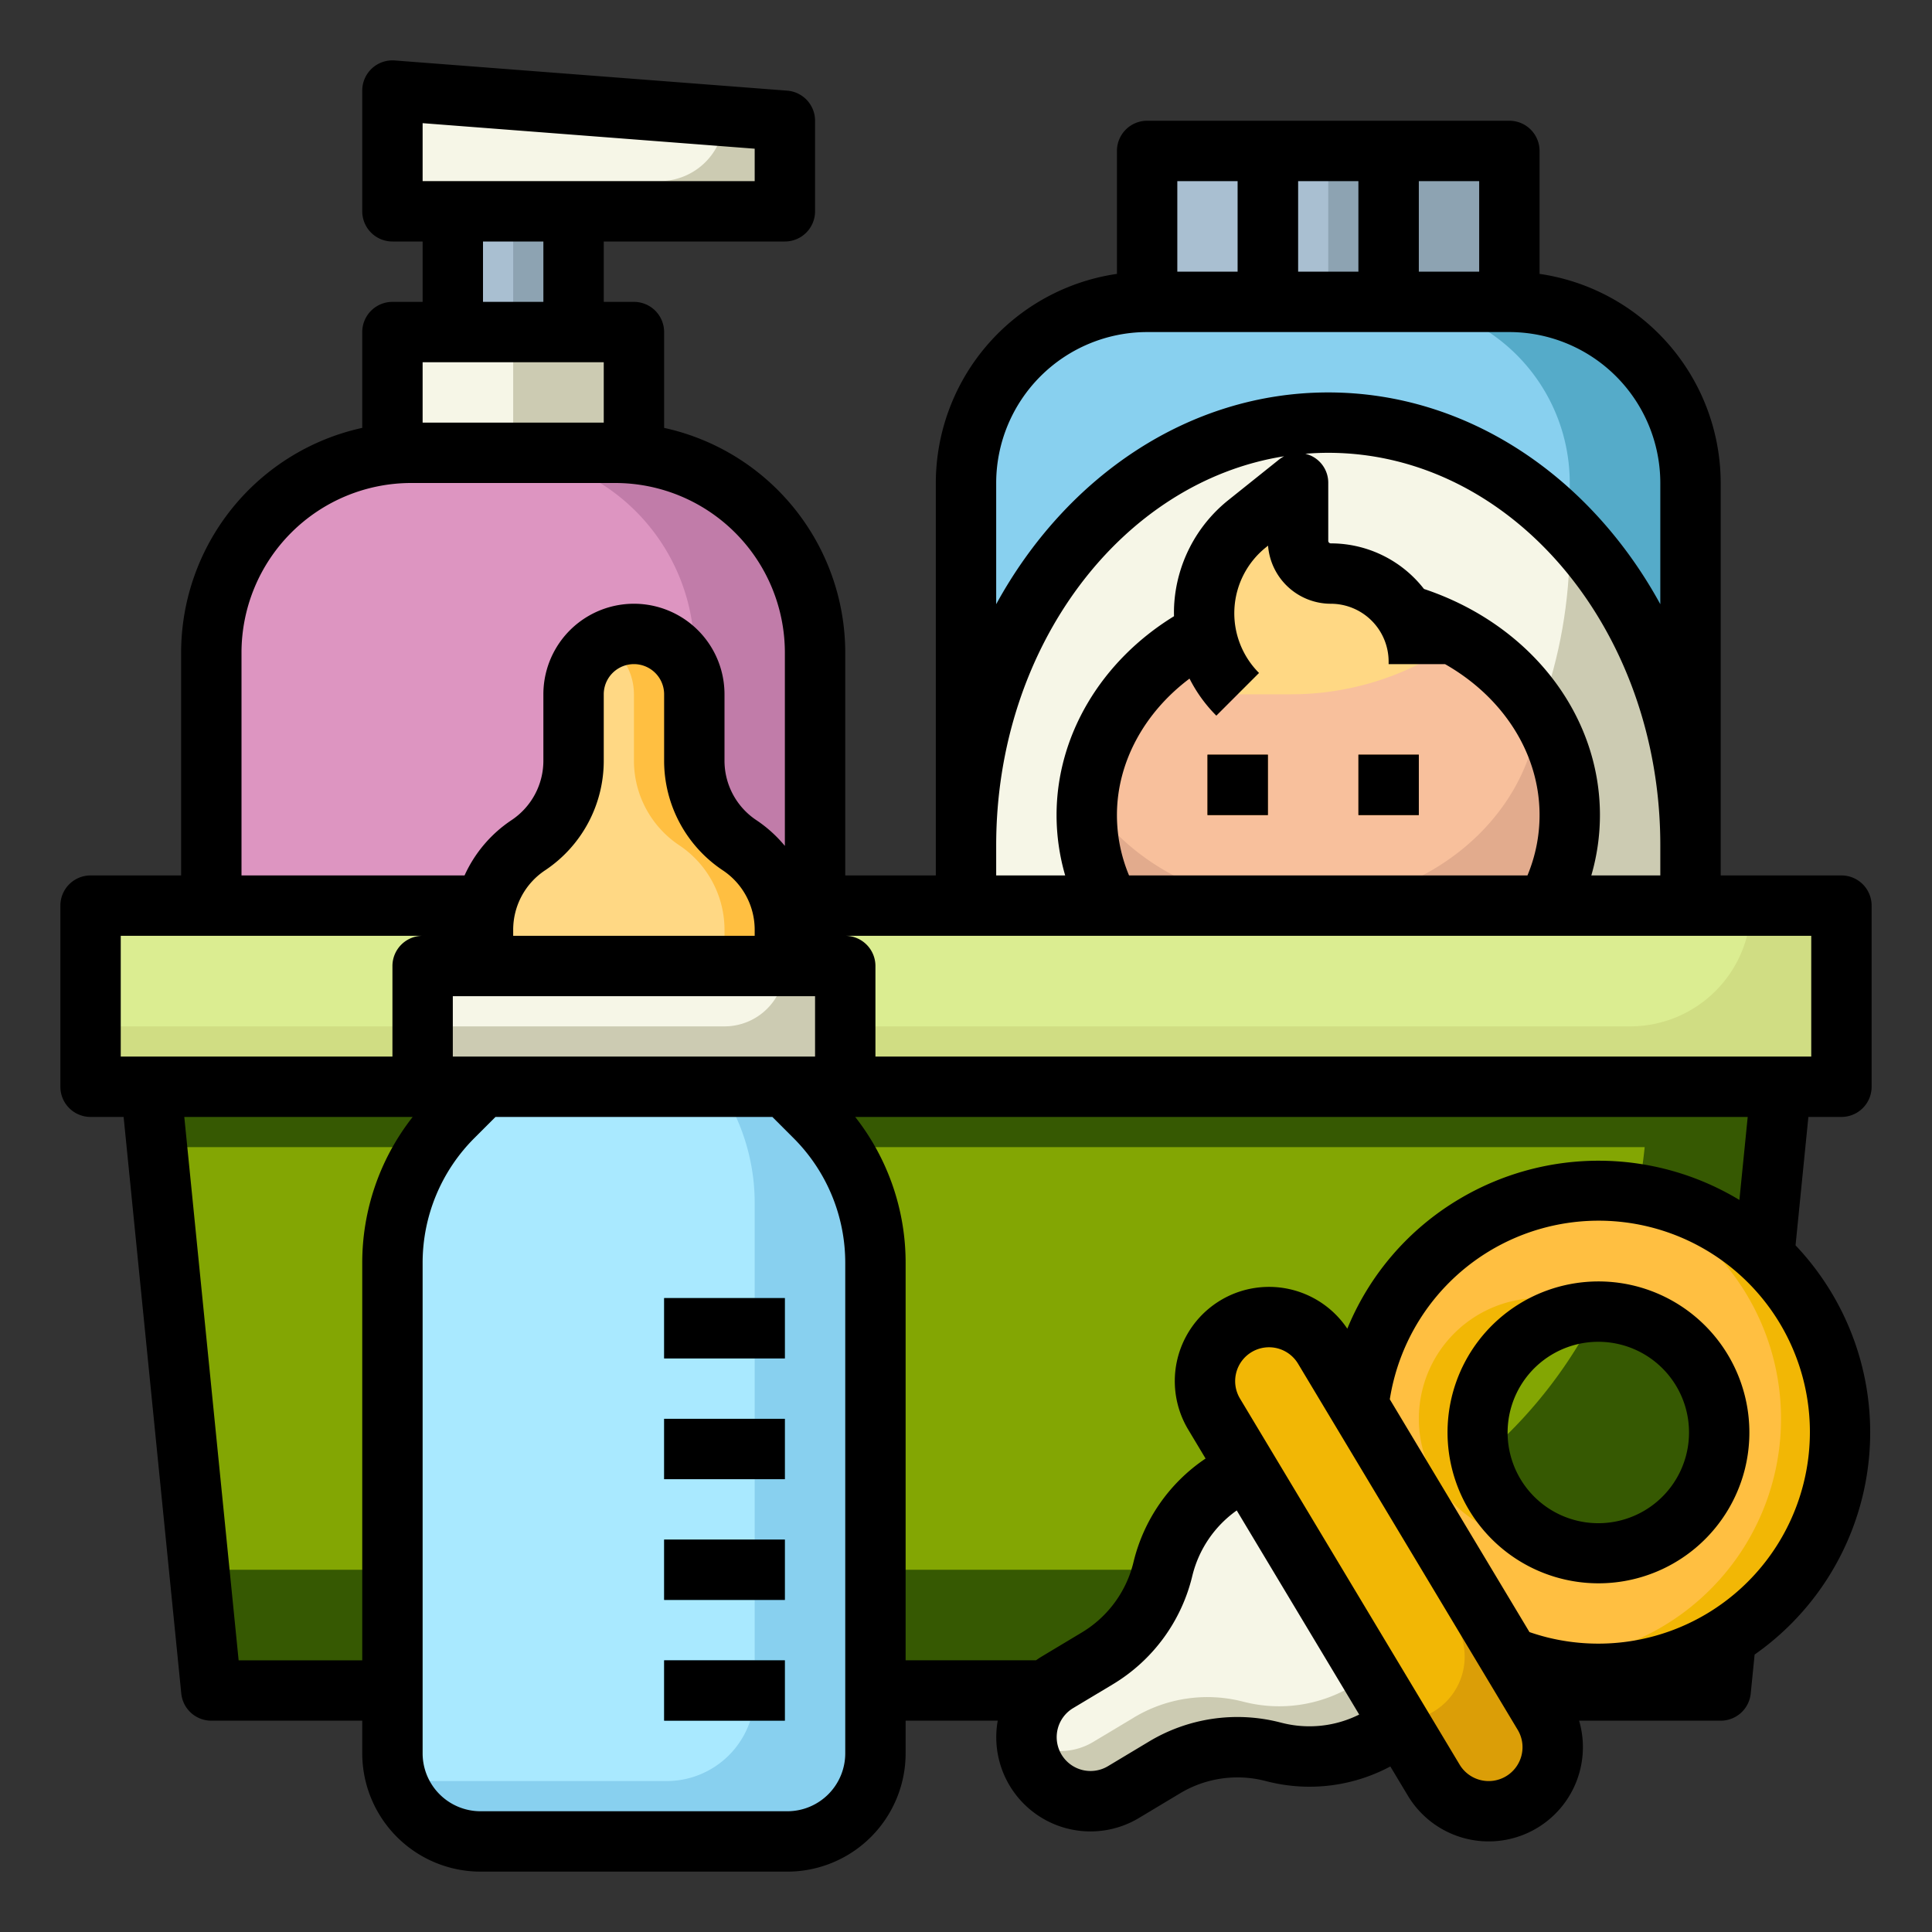 <svg id="filled_outline" height="512" viewBox="0 0 512 512" width="512" xmlns="http://www.w3.org/2000/svg" data-name="filled outline"><rect x="0" y="0" width="512" height="512" fill="#333333" stroke="none"/><path d="m304 40h96v48h-96z" fill="#a9bfd1"/><path d="m352 40h48v48h-48z" fill="#8da3b2"/><path d="m328 40h16v40h-16z" fill="#5d717c"/><path d="m360 40h16v40h-16z" fill="#5d717c"/><path d="m423.451 400h-142.9a24.549 24.549 0 0 1 -24.551-24.549v-247.451a48 48 0 0 1 48-48h96a48 48 0 0 1 48 48v247.451a24.549 24.549 0 0 1 -24.549 24.549z" fill="#88d0ef"/><path d="m400 80h-32a48 48 0 0 1 48 48v247.451a24.549 24.549 0 0 1 -24.549 24.549h32a24.549 24.549 0 0 0 24.549-24.549v-247.451a48 48 0 0 0 -48-48z" fill="#55abc9"/><ellipse cx="352" cy="224" fill="#f6f6e7" rx="96" ry="112"/><path d="m415.948 140.474c.031 1.172.052 2.346.052 3.526 0 61.856-42.981 112-96 112-24.564 0-46.969-10.769-63.948-28.474 1.597 60.224 43.94 108.474 95.948 108.474 53.019 0 96-50.144 96-112 0-33.2-12.384-63.016-32.052-83.526z" fill="#cccbb2"/><ellipse cx="352" cy="216" fill="#f8c09c" rx="64" ry="56"/><path d="m407.772 188.542c-2.644 28.801-30.172 51.458-63.772 51.458-23.94 0-44.8-11.509-55.772-28.542-.138 1.5-.228 3.011-.228 4.542 0 30.928 28.654 56 64 56s64-25.072 64-56a50.425 50.425 0 0 0 -8.228-27.458z" fill="#e2ab8d"/><path d="m376 176v-.681a23.319 23.319 0 0 0 -23.319-23.319 8.68 8.68 0 0 1 -8.681-8.681v-15.319l-13.5 10.8a30.379 30.379 0 0 0 -2.5 45.2h14.111a75.779 75.779 0 0 0 33.889-8z" fill="#ffd884"/><path d="m360 200h16v16h-16z" fill="#8c5511"/><path d="m320 200h16v16h-16z" fill="#8c5511"/><path d="m120 48h32v48h-32z" fill="#a9bfd1"/><path d="m136 48h16v48h-16z" fill="#8da3b2"/><path d="m104 88h64v47.997h-64z" fill="#f6f6e7"/><path d="m136 88h32v47.997h-32z" fill="#cccbb2"/><path d="m208 56h-104v-32l104 8z" fill="#f6f6e7"/><path d="m192 30.769a17.23 17.23 0 0 1 -17.231 17.231h-70.769v8h104v-24z" fill="#cccbb2"/><path d="m456 448h-400l-16.656-166.562h433.312z" fill="#83a603"/><path d="m108.929 120h54.141a52.929 52.929 0 0 1 52.93 52.929v107.071a0 0 0 0 1 0 0h-160a0 0 0 0 1 0 0v-107.071a52.929 52.929 0 0 1 52.929-52.929z" fill="#dd95c1"/><path d="m163.07 120h-32a52.929 52.929 0 0 1 52.93 52.93v107.07h32v-107.07a52.929 52.929 0 0 0 -52.93-52.93z" fill="#c17ca9"/><path d="m39.344 281.438 2.256 22.562h394.256a124.376 124.376 0 0 1 -123.756 112h-259.3l3.2 32h400l16.656-166.562z" fill="#365902"/><path d="m330.482 389.3-4.875 2.836a37.738 37.738 0 0 0 -17.432 23.7 37.74 37.74 0 0 1 -17.3 23.617l-10.637 6.382a16.971 16.971 0 0 0 -5.821 23.284 16.97 16.97 0 0 0 23.283 5.821l10.849-6.51a37.743 37.743 0 0 1 28.571-4.251l.712.178a37.742 37.742 0 0 0 28.572-4.252l4.82-2.892z" fill="#f6f6e7"/><path d="m363.228 443.91-4.82 2.892a37.742 37.742 0 0 1 -28.572 4.252l-.712-.178a37.743 37.743 0 0 0 -28.571 4.251l-10.853 6.509a16.955 16.955 0 0 1 -17.653-.127 16.87 16.87 0 0 0 2.37 7.6 16.969 16.969 0 0 0 23.283 5.82l10.849-6.509a37.743 37.743 0 0 1 28.571-4.251l.712.178a37.742 37.742 0 0 0 28.572-4.252l4.82-2.892z" fill="#cccbb2"/><path d="m208 288v-41.578a26.948 26.948 0 0 0 -12-22.422 26.948 26.948 0 0 1 -12-22.422v-17.578a16 16 0 0 0 -16-16 16 16 0 0 0 -16 16v17.578a26.948 26.948 0 0 1 -12 22.422 26.948 26.948 0 0 0 -12 22.422v41.578l-7.889 7.889a55.006 55.006 0 0 0 -16.111 38.896v129.881a23.334 23.334 0 0 0 23.334 23.334h81.332a23.334 23.334 0 0 0 23.334-23.334v-129.881a55.006 55.006 0 0 0 -16.111-38.9z" fill="#a9e9ff"/><path d="m215.889 295.889-7.889-7.889v-41.578a26.948 26.948 0 0 0 -12-22.422 26.948 26.948 0 0 1 -12-22.422v-17.578a16 16 0 0 0 -32 0v1.578a26.948 26.948 0 0 0 12 22.422 26.948 26.948 0 0 1 12 22.422v41.578l7.889 7.889a55.006 55.006 0 0 1 16.111 38.896v129.881a23.334 23.334 0 0 1 -23.334 23.334h-71.483a23.338 23.338 0 0 0 22.151 16h81.332a23.334 23.334 0 0 0 23.334-23.334v-129.881a55.006 55.006 0 0 0 -16.111-38.896z" fill="#88d0ef"/><g fill="#55abc9"><path d="m176 344h32v16h-32z"/><path d="m176 376h32v16h-32z"/><path d="m176 408h32v16h-32z"/><path d="m176 440h32v16h-32z"/></g><path d="m24 240h464v48h-464z" fill="#dbed91"/><path d="m488 288h-464v-16h408a32 32 0 0 0 32-32h24z" fill="#d0dd83"/><path d="m439.138 317.505a64 64 0 1 0 46.567 77.612 64 64 0 0 0 -46.567-77.612zm15.523 69.851a32 32 0 1 1 -23.284-38.806 32 32 0 0 1 23.284 38.806z" fill="#ffbf41"/><path d="m408.833 407.973a32 32 0 0 1 13.967-60.367 32 32 0 1 0 -13.965 60.367z" fill="#f2b705"/><path d="m439.138 317.505a64.717 64.717 0 0 0 -9-1.573 64 64 0 0 1 -28.643 123.715 64.969 64.969 0 0 0 6.6 2.037 64 64 0 0 0 31.044-124.179z" fill="#f2b705"/><rect fill="#f2b705" height="147.078" rx="16.971" transform="matrix(.857 -.514 .514 .857 -161.195 247.073)" width="33.941" x="348.437" y="340.981"/><path d="m409.064 454.3-58.209-97.015a16.946 16.946 0 0 0 -13.861-8.218l48.74 81.233a16.962 16.962 0 0 1 -15.243 25.681l9.469 15.781a16.97 16.97 0 1 0 29.1-17.462z" fill="#db9e07"/><path d="m208 246.422a26.948 26.948 0 0 0 -12-22.422 26.948 26.948 0 0 1 -12-22.422v-17.578a16 16 0 0 0 -32 0v17.578a26.948 26.948 0 0 1 -12 22.422 26.948 26.948 0 0 0 -12 22.422v17.578h80z" fill="#ffd884"/><path d="m196 224a26.948 26.948 0 0 1 -12-22.422v-17.578a15.98 15.98 0 0 0 -24-13.842 15.98 15.98 0 0 1 8 13.842v17.578a26.948 26.948 0 0 0 12 22.422 26.948 26.948 0 0 1 12 22.422v17.578h16v-17.578a26.948 26.948 0 0 0 -12-22.422z" fill="#ffbf41"/><path d="m112 256h112v32h-112z" fill="#f6f6e7"/><path d="m224 288h-112v-16h80a16 16 0 0 0 16-16h16z" fill="#cccbb2"/><path d="m176 344h32v16h-32z"/><path d="m176 376h32v16h-32z"/><path d="m176 408h32v16h-32z"/><path d="m176 440h32v16h-32z"/><path d="m360 200h16v16h-16z"/><path d="m320 200h16v16h-16z"/><path d="m488 232h-32v-104a56.078 56.078 0 0 0 -48-55.419v-32.581a8 8 0 0 0 -8-8h-96a8 8 0 0 0 -8 8v32.581a56.078 56.078 0 0 0 -48 55.419v104h-24v-59.07a61.026 61.026 0 0 0 -48-59.536v-25.394a8 8 0 0 0 -8-8h-8v-16h48a8 8 0 0 0 8-8v-24a8 8 0 0 0 -7.386-7.977l-104-8a8 8 0 0 0 -8.614 7.977v32a8 8 0 0 0 8 8h8v16h-8a8 8 0 0 0 -8 8v25.394a61.026 61.026 0 0 0 -48 59.536v59.07h-24a8 8 0 0 0 -8 8v48a8 8 0 0 0 8 8h8.76l15.28 152.8a8 8 0 0 0 7.96 7.2h40v8.666a31.369 31.369 0 0 0 31.334 31.334h81.332a31.369 31.369 0 0 0 31.334-31.334v-8.666h24.408a24.964 24.964 0 0 0 37.413 25.792l10.847-6.509a29.547 29.547 0 0 1 22.515-3.35l.713.178a45.4 45.4 0 0 0 32.556-3.983l4.648 7.746a24.975 24.975 0 0 0 45.38-19.874h37.52a8 8 0 0 0 7.96-7.2l1.033-10.323a71.929 71.929 0 0 0 20.362-95.922 72.507 72.507 0 0 0 -9.517-12.529l3.402-34.026h8.76a8 8 0 0 0 8-8v-48a8 8 0 0 0 -8-8zm-48 0h-18.285a57.311 57.311 0 0 0 2.285-16c0-26.811-18.623-50.576-46.632-59.919a31.276 31.276 0 0 0 -24.687-12.081.681.681 0 0 1 -.681-.681v-15.319a7.877 7.877 0 0 0 -6.083-7.747c2.01-.163 4.038-.253 6.083-.253 48.523 0 88 46.654 88 104zm-140.792 0a41.517 41.517 0 0 1 -3.208-16c0-13.893 7.191-27.118 19.236-36.165a38.353 38.353 0 0 0 7.107 9.822l11.314-11.314a22.38 22.38 0 0 1 1.844-33.3l.548-.438a16.7 16.7 0 0 0 16.632 15.395 15.336 15.336 0 0 1 15.319 15.319v.681h14.947c15.384 8.753 25.053 23.658 25.053 40a41.517 41.517 0 0 1 -3.208 16zm92.792-160h-16v-24h16zm-48 0v-24h16v24zm-16-24v24h-16v-24zm-64 80a40.045 40.045 0 0 1 40-40h96a40.045 40.045 0 0 1 40 40v32.12c-18.436-33.692-50.989-56.12-88-56.12s-69.564 22.428-88 56.12zm0 96c0-52.666 33.3-96.308 76.318-103.082a8.015 8.015 0 0 0 -1.316.835l-13.5 10.8a38.427 38.427 0 0 0 -14.341 27.847c-.054.973-.057 1.942-.037 2.908-19.324 11.868-31.124 31.622-31.124 52.692a57.347 57.347 0 0 0 2.284 16h-18.284zm-72.438 6.656a18.91 18.91 0 0 1 8.438 15.766v1.578h-64v-1.578a18.912 18.912 0 0 1 8.437-15.766 34.876 34.876 0 0 0 15.563-29.078v-17.578a8 8 0 0 1 16 0v17.578a34.877 34.877 0 0 0 15.562 29.078zm-71.562 49.344v-16h96v16zm-8-247.361 88 6.769v8.592h-88zm16 31.361h16v16h-16zm32 32v16h-48v-16zm-96 76.93a44.98 44.98 0 0 1 44.93-44.93h54.14a44.98 44.98 0 0 1 44.93 44.93v51.249a34.976 34.976 0 0 0 -7.563-6.835 18.912 18.912 0 0 1 -8.437-15.766v-17.578a24 24 0 0 0 -48 0v17.578a18.91 18.91 0 0 1 -8.438 15.766 34.9 34.9 0 0 0 -12.452 14.656h-59.11zm-32 75.07h80a8 8 0 0 0 -8 8v24h-72zm64 86.785v105.215h-32.76l-14.4-144h60.524a62.516 62.516 0 0 0 -13.364 38.785zm128 129.881a15.352 15.352 0 0 1 -15.334 15.334h-81.332a15.352 15.352 0 0 1 -15.334-15.334v-129.881a46.7 46.7 0 0 1 13.768-33.24l5.545-5.545h73.374l5.545 5.545a46.7 46.7 0 0 1 13.768 33.24zm115.778-8.077-.714-.178a45.443 45.443 0 0 0 -34.627 5.152l-10.849 6.51a8.971 8.971 0 0 1 -9.231-15.385l10.643-6.382a46.012 46.012 0 0 0 20.962-28.623 29.907 29.907 0 0 1 11.786-17.4l32.452 54.092a29.507 29.507 0 0 1 -20.422 2.214zm63.437 8.614a8.972 8.972 0 0 1 -16.4 2.439l-58.208-97.015a8.971 8.971 0 0 1 15.393-9.227l58.2 97.012a8.911 8.911 0 0 1 1.015 6.788zm74.729-72.027a56.062 56.062 0 0 1 -67.91 40.746c-1.588-.4-3.161-.871-4.706-1.4l-37.017-61.695c.259-1.615.58-3.225.977-4.812a56 56 0 1 1 108.656 27.163zm-16.984-75.176a72.163 72.163 0 0 0 -74.388-.149 71.459 71.459 0 0 0 -29.52 34.266 24.97 24.97 0 0 0 -42.161 26.738l4.6 7.675a46.02 46.02 0 0 0 -19.1 27.441 29.916 29.916 0 0 1 -13.629 18.611l-10.639 6.382c-.541.325-1.06.673-1.568 1.032h-34.555v-105.211a62.516 62.516 0 0 0 -13.364-38.785h236.524zm19.04-38h-248v-24a8 8 0 0 0 -8-8h256z"/><path d="m433.318 340.789a40 40 0 1 0 29.1 48.507 40.045 40.045 0 0 0 -29.1-48.507zm13.582 44.627a24.038 24.038 0 1 1 -17.462-29.1 24.028 24.028 0 0 1 17.462 29.1z"/></svg>